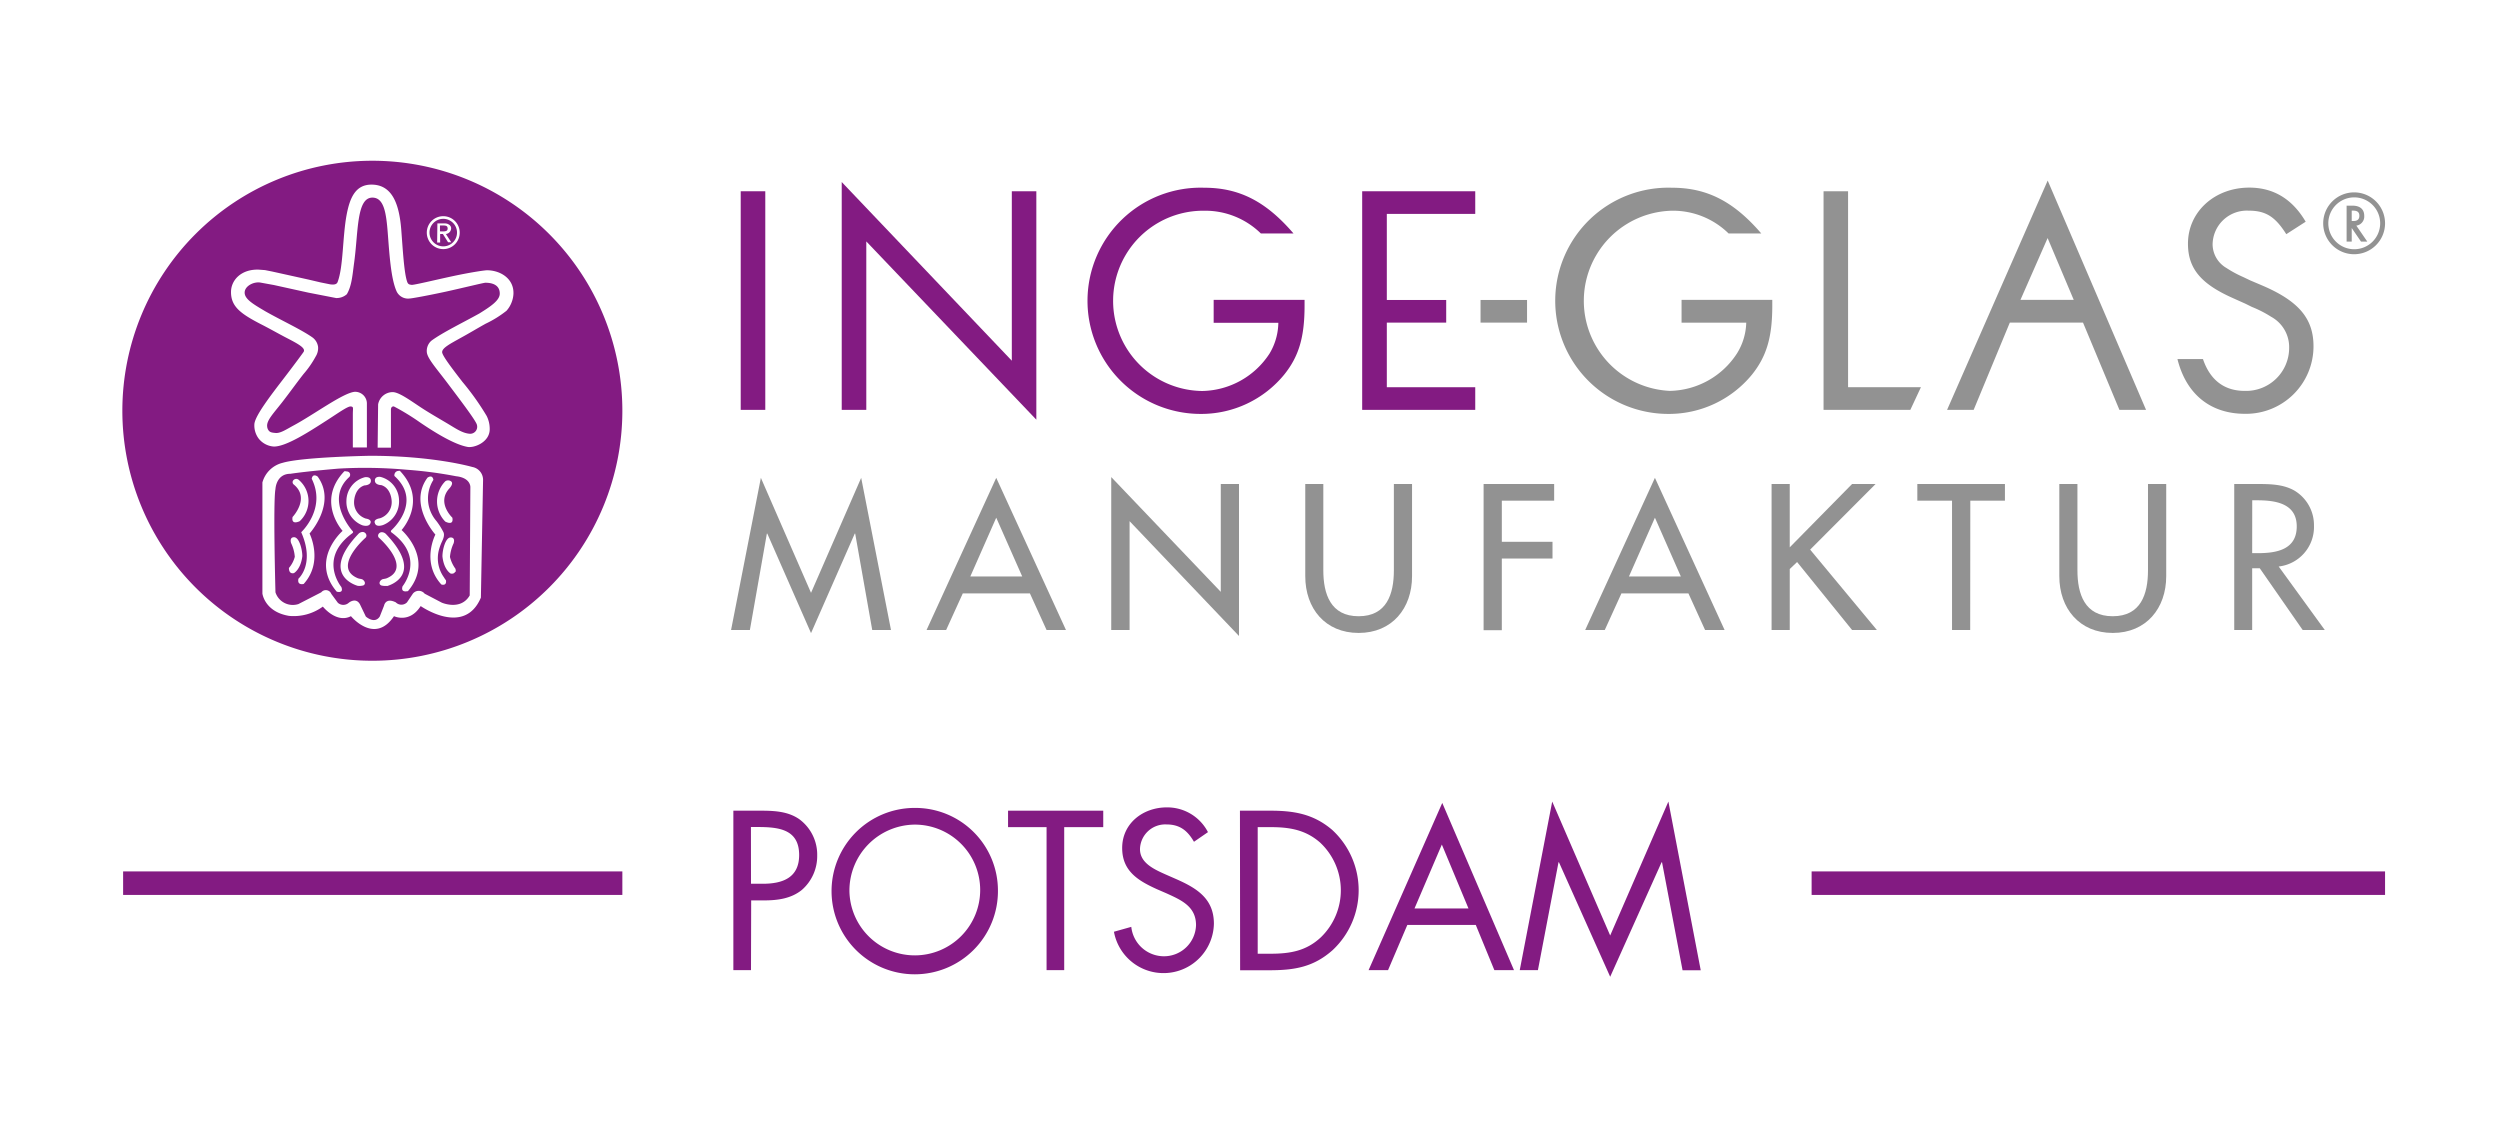 <svg id="Ebene_1" data-name="Ebene 1" xmlns="http://www.w3.org/2000/svg" viewBox="0 0 425.2 192.29"><defs><style>.cls-1{fill:#831f82;}.cls-2,.cls-4{fill:#831b82;}.cls-3,.cls-5{fill:#929292;}.cls-3,.cls-4{fill-rule:evenodd;}.cls-6{fill:none;stroke:#831b82;stroke-miterlimit:10;stroke-width:4px;}</style></defs><title>Zeichenfläche 1</title><path class="cls-1" d="M75.29,39.36c.36,0,.87,0,.85-.52s-.46-.49-.87-.49h-.44v1Z"/><path class="cls-2" d="M63.33,27.34a42.52,42.52,0,1,0,42.52,42.52A42.52,42.52,0,0,0,63.33,27.34Zm12.06,9.43a2.8,2.8,0,1,1-2.8,2.79A2.79,2.79,0,0,1,75.39,36.77Zm6.77,44.87-.37,20c-2.82,6.68-10.24,1.44-10.24,1.44-1.9,3-4.54,1.72-4.54,1.72-3.29,4.91-7.32,0-7.32,0-2.46,1.29-4.78-1.63-4.78-1.63a8.4,8.4,0,0,1-5.74,1.58c-4.17-.69-4.54-3.8-4.54-3.8V82.06a4.72,4.72,0,0,1,3.43-3.34c3.34-1,14.87-1.2,14.87-1.2,10.89,0,17.38,1.9,17.38,1.9A2.22,2.22,0,0,1,82.16,81.64ZM87,51.46a4.53,4.53,0,0,1-.86,1.4,18.42,18.42,0,0,1-3.55,2.2c-1.47.82-2.91,1.69-4.2,2.39-1.78,1-3.19,1.71-3.19,2.44,0,.56,1.61,2.68,3.46,5.07a44.59,44.59,0,0,1,4.11,5.78A4.9,4.9,0,0,1,83.29,73c0,2.24-2.72,3.25-3.82,3-2.09-.39-5.2-2.22-8.1-4.2A40.12,40.12,0,0,0,67,69.13s-.47-.1-.51.5v6.51l-2.26,0,.08-7.36a2.53,2.53,0,0,1,2.46-2.09c1,0,2.65,1.16,4.55,2.43,1.37.92,3,1.86,4.44,2.71,1.7,1,2.8,1.82,4.08,1.94a1.19,1.19,0,0,0,1.28-1.49c-.1-.62-2.6-3.92-4.92-7-1.88-2.51-3.45-4.22-3.6-5.33a2.3,2.3,0,0,1,.77-2c1.88-1.39,5.39-3.09,8.17-4.64C83.44,52.13,85,51.09,85,49.94c0-1.68-1.63-1.85-2.44-1.85-.31,0-3.58.82-6.76,1.52-3,.65-5.85,1.17-6.14,1.16a2.15,2.15,0,0,1-2.18-1.16c-1-2.15-1.25-6.4-1.53-10-.26-3.27-.6-6-2.61-6-2.77,0-2.37,6-3.15,11.37-.26,2-.4,3.7-1.2,5.06a2.61,2.61,0,0,1-1.83.65l-4.72-.92L46.6,48.48l-2.2-.4c-1.2-.26-2.79.56-2.79,1.69s1.54,2,3.49,3.16c2.72,1.55,6.1,3.1,8,4.43a2.38,2.38,0,0,1,1,1.64,2.68,2.68,0,0,1-.4,1.62,16.59,16.59,0,0,1-2.08,3c-1.2,1.53-2.47,3.31-3.65,4.82-1.45,1.86-2.66,3.08-2.53,4.1a1.25,1.25,0,0,0,.34.78c.22.2.45.27,1.1.32.82.07,1.8-.6,3-1.25,3.48-1.86,8.4-5.53,10.42-5.75a2,2,0,0,1,2.1,1.91l0,7.56-2.39,0,0-5.65c0-1.08.17-1.26-.34-1.33s-2.16,1.13-4.14,2.4c-3,1.93-6.84,4.42-8.94,4.42A3.58,3.58,0,0,1,44,74.6a3.71,3.71,0,0,1-.73-2.53c.19-1.47,2.8-4.85,5-7.72,1.77-2.3,3.23-4.29,3.36-4.49.43-.66-.95-1.39-3-2.45-1.21-.63-2.58-1.41-3.94-2.11-3.73-1.9-5.4-3.11-5.4-5.63,0-2,1.7-3.91,4.72-3.81l1.07.08,1.2.24,6.23,1.38,2,.47,1.63.33c.55.08,1.11.07,1.28-.39,1-2.63.82-7.72,1.56-11.57.56-2.86,1.54-5,4.2-5,3.65,0,4.74,3.53,5.07,7.7.27,3.48.47,7.27,1,8.82.16.46.39.48.76.53s3.83-.8,7-1.48c2.93-.63,5.67-1.06,6-1,2.29.09,4.38,1.53,4.32,3.94A4.52,4.52,0,0,1,87,51.46Z"/><path class="cls-1" d="M77.58,81a71.9,71.9,0,0,0-8.44-1.11,78.72,78.72,0,0,0-11.54-.19s-5.3.44-8.2.88c-2.45,0-2.55,2.6-2.55,2.6-.42,2.13,0,17.56,0,17.56a3.1,3.1,0,0,0,3.9,2l3.89-2a1,1,0,0,1,1.71.27l1.11,1.51a1.39,1.39,0,0,0,1.86,0s1.2-1,1.9.26l1,2.08s1.48,1.35,2.37,0l.73-1.85s.24-1.44,2-.56a1.34,1.34,0,0,0,1.9,0l1-1.48a1.28,1.28,0,0,1,2,0l2.92,1.53s3.22,1.41,4.75-1.23L80,82.85S80.08,81.27,77.58,81ZM49.76,87.93s3.07-3.23.17-5.55a.5.5,0,0,1,0-.74.64.64,0,0,1,.91,0,4.71,4.71,0,0,1,.14,7S49.49,89.41,49.76,87.93ZM50,97.47s-.86.3-.86-.87a4.73,4.73,0,0,0,1-1.9,6.54,6.54,0,0,0-.63-2.33s-.35-1,.51-1,1.4,2.06,1.4,3.22C51.16,96.84,50,97.47,50,97.47Zm2.65-6.73s2.42,4.79-1,8.58c0,0-1.16.32-.89-.9,0,0,2.86-2.47.47-7.9,0,0,4.32-4,1.79-9.08,0,0,.09-1,1-.39C57.33,85.58,52.65,90.74,52.65,90.74Zm4.62,9.89c-4.62-5.45,1-10.34,1-10.34s-4.55-5,.28-10.12a.39.39,0,0,1,.29,0c.51,0,.69.27.71.53a.6.6,0,0,1-.12.41c-4.29,3.84.5,9.17.5,9.17.26.25,0,.41,0,.41-5.9,4.3-1.87,9.15-1.87,9.15C58.5,101,57.27,100.63,57.27,100.63Zm4.91-9.18s-5.74,5-1.36,6.88c.3.13.69.12.87.25.54.39.43.9.06,1a2.59,2.59,0,0,1-.9.06s-6.68-1.73.15-8.88a1,1,0,0,1,.54-.27.66.66,0,0,1,.76.45A.51.51,0,0,1,62.18,91.45ZM63,89c-.27.72-1.4.33-1.4.33a4.3,4.3,0,0,1-2.68-4.17,4.19,4.19,0,0,1,3.16-4s1-.15,1,.62-1.1.78-1.1.78c-1.76.56-1.76,2.8-1.76,2.8a2.88,2.88,0,0,0,2,2.84C63.35,88.38,63,89,63,89Zm12.77-7.17a.84.84,0,0,1,1,.08c.39.39-.32,1.14-.32,1.14-2.26,2.44.49,5,.49,5,.27,1.48-1.21.66-1.21.66A4.89,4.89,0,0,1,75.73,81.86ZM63.77,89s-.39-.65.85-.85a2.88,2.88,0,0,0,2-2.84s0-2.24-1.76-2.8c0,0-1.1,0-1.1-.78s.95-.62.95-.62a4.19,4.19,0,0,1,3.16,4,4.3,4.3,0,0,1-2.68,4.17S64,89.75,63.77,89Zm2,10.65a2.7,2.7,0,0,1-.9-.07c-.37-.12-.49-.63.06-1,.18-.13.57-.11.87-.24,4.38-1.85-1.36-6.89-1.36-6.89a.5.5,0,0,1-.12-.47.65.65,0,0,1,.76-.45,1,1,0,0,1,.54.27C72.5,98,65.82,99.68,65.82,99.68Zm3.54.89s-1.22.33-.84-.83c0,0,4-4.86-1.87-9.15,0,0-.26-.16,0-.41,0,0,5.36-4.77.5-9.18a.48.48,0,0,1,0-.33.71.71,0,0,1,.7-.55.29.29,0,0,1,.22,0c4.83,5.1.28,10.06.28,10.06S74,95.12,69.36,100.57Zm5.74-1.15c-3.45-3.79-1-8.47-1-8.47s-4.68-5.16-1.34-9.68c.92-.6,1,.38,1,.38a5.87,5.87,0,0,0,.52,7,12,12,0,0,1,1.16,1.83c.32.58-.08,1.35-.2,1.62a8.74,8.74,0,0,0-.57,1.58,5.58,5.58,0,0,0,.89,4.55,4.21,4.21,0,0,0,.34.5C76,99.71,75.1,99.42,75.1,99.42Zm2.36-2.14c-.2.44-.76.3-.76.3s-1.16-.63-1.4-2.92c0-1.17.53-3.22,1.4-3.22s.5,1,.5,1a6.63,6.63,0,0,0-.62,2.32,5.72,5.72,0,0,0,.93,2C77.59,97.19,77.46,97.28,77.46,97.28Z"/><path class="cls-1" d="M75.39,41.9a2.34,2.34,0,1,0-2.34-2.34A2.34,2.34,0,0,0,75.39,41.9Zm-1-3.91.89,0c.49,0,.76,0,1.06.2a.73.73,0,0,1,.39.69,1,1,0,0,1-.89.92l.91,1.41h-.54l-.88-1.41h-.47v1.45l-.51,0Z"/><polyline class="cls-3" points="314.32 32.53 310.15 32.53 310.15 69.71 324.91 69.71 326.71 65.86 314.32 65.86 314.32 32.53"/><path class="cls-3" d="M354.28,54.87l6.19,14.84H365l-16.73-39-17.11,39h4.52l6.15-14.84h12.41M352.7,51h-9.06l4.62-10.51Z"/><rect class="cls-2" x="125.98" y="32.53" width="4.18" height="37.18"/><polyline class="cls-4" points="143.16 69.71 147.34 69.71 147.34 41.06 176.26 71.38 176.26 32.53 172.09 32.53 172.09 61.35 143.16 30.96 143.16 69.71"/><polyline class="cls-4" points="250.91 36.38 250.91 32.53 231.68 32.53 231.68 69.71 250.91 69.71 250.91 65.86 235.87 65.86 235.87 54.87 245.97 54.87 245.97 51.02 235.87 51.02 235.87 36.38 250.91 36.38"/><path class="cls-3" d="M400.71,38.38a1.56,1.56,0,0,0,1.4-1.66c0-1.13-.71-1.74-2-1.74h-1v6.11h.87V38.78l1.58,2.31h1.07l-1.86-2.71m-.79-.79V35.82h.2c.77,0,1.1.27,1.1.88s-.35.89-1,.89Zm.47-4.87A5.26,5.26,0,1,0,405.65,38,5.26,5.26,0,0,0,400.39,32.72Zm0,.85A4.41,4.41,0,1,1,396,38,4.41,4.41,0,0,1,400.39,33.57Z"/><rect class="cls-5" x="251.81" y="51.02" width="7.91" height="3.85"/><path class="cls-4" d="M206.38,51h15.5V52c0,5.3-.95,8.59-3.46,11.71a18.24,18.24,0,0,1-14.16,6.69,19.24,19.24,0,1,1,.56-38.47c6,0,10.54,2.37,15.18,7.78h-5.55a13.51,13.51,0,0,0-9.63-3.87,15.33,15.33,0,0,0-.34,30.66,13.94,13.94,0,0,0,11.44-6.36,10.46,10.46,0,0,0,1.5-5.24h-11V51"/><path class="cls-3" d="M285.93,51h15.5V52c0,5.3-.95,8.59-3.45,11.71a18.27,18.27,0,0,1-14.16,6.69,19.24,19.24,0,1,1,.55-38.47c6,0,10.54,2.37,15.19,7.78H294a13.51,13.51,0,0,0-9.63-3.87A15.33,15.33,0,0,0,284,66.48a13.89,13.89,0,0,0,11.42-6.36A10.36,10.36,0,0,0,297,54.88h-11V51"/><path class="cls-3" d="M381.82,70.38c-5.88,0-10-3.35-11.48-9.31h4.34c1.2,3.55,3.61,5.41,7.08,5.41a7.32,7.32,0,0,0,7.58-7.3,5.88,5.88,0,0,0-3.06-5.3A19.61,19.61,0,0,0,383,52.2l-1.11-.55-1.12-.5-1.11-.5c-5.35-2.4-7.53-5-7.53-9.21,0-5.4,4.52-9.53,10.43-9.53,4.18,0,7.36,2,9.59,5.8l-3.3,2.12c-1.89-3-3.51-4-6.41-4a5.82,5.82,0,0,0-6.12,5.74,4.68,4.68,0,0,0,2.34,4,19.32,19.32,0,0,0,2.89,1.56l1.17.56,1.18.5,1.17.5c6,2.63,8.41,5.58,8.41,10.21a11.48,11.48,0,0,1-11.7,11.48"/><path class="cls-5" d="M130.5,90.75h-.07l-2.89,16.4h-3.2l5.07-25.88,8.53,19.56,8.53-19.56,5.07,25.88h-3.19l-2.9-16.4h-.07l-7.44,16.93Z"/><path class="cls-5" d="M163.75,100.93l-2.83,6.22h-3.33l11.85-25.88,11.86,25.88H178l-2.83-6.22Zm5.69-12.88-4.41,10h8.83Z"/><path class="cls-5" d="M189,81.14l18.63,19.52V82.32h3.1v25.85L192.12,88.64v18.51H189Z"/><path class="cls-5" d="M225.07,82.32V97c0,4,1.22,7.81,6,7.81s6-3.76,6-7.81V82.32h3.09V98c0,5.46-3.39,9.65-9.08,9.65S222,103.49,222,98V82.32Z"/><path class="cls-5" d="M255.43,85.15v7h8.62V95h-8.62v12.18h-3.1V82.32h12v2.83Z"/><path class="cls-5" d="M275.77,100.93l-2.83,6.22h-3.33l11.86-25.88,11.85,25.88H290l-2.83-6.22Zm5.7-12.88-4.42,10h8.83Z"/><path class="cls-5" d="M315,82.32h4L307.87,93.48l11.35,13.67H315l-9.35-11.56-1.25,1.19v10.37h-3.09V82.32h3.09V93.09Z"/><path class="cls-5" d="M335.09,107.15H332v-22H326.1V82.32H341v2.83h-5.89Z"/><path class="cls-5" d="M353.33,82.32V97c0,4,1.21,7.81,6,7.81s6-3.76,6-7.81V82.32h3.1V98c0,5.46-3.4,9.65-9.09,9.65s-9.09-4.19-9.09-9.65V82.32Z"/><path class="cls-5" d="M395.4,107.15h-3.76l-7.3-10.5h-1.29v10.5H380V82.32h3.75c2.21,0,4.58,0,6.55,1.16a6.84,6.84,0,0,1,3.26,5.92,6.76,6.76,0,0,1-6,6.95ZM383.05,94.08h1c3.16,0,6.58-.6,6.58-4.55s-3.68-4.44-6.75-4.44h-.82Z"/><path class="cls-2" d="M127.73,165h-3V137.88h4.47c2.34,0,4.75.07,6.73,1.44a7.49,7.49,0,0,1,3.06,6.19,7.62,7.62,0,0,1-2.59,5.83c-1.84,1.51-4.18,1.8-6.45,1.8h-2.19Zm0-14.69h2c3.35,0,6.19-1,6.19-4.89,0-4.43-3.56-4.76-7.09-4.76h-1.11Z"/><path class="cls-2" d="M169.73,151.48a14.15,14.15,0,1,1-14.14-14.07A14.06,14.06,0,0,1,169.73,151.48Zm-25.26,0a11.12,11.12,0,1,0,11.12-11.23A11.22,11.22,0,0,0,144.47,151.45Z"/><path class="cls-2" d="M181,165h-3V140.68h-6.55v-2.8h16.19v2.8H181Z"/><path class="cls-2" d="M203.07,143.17c-1.08-1.87-2.37-2.95-4.68-2.95a4.3,4.3,0,0,0-4.5,4.21c0,2.34,2.41,3.42,4.25,4.25l1.8.79c3.53,1.55,6.52,3.31,6.52,7.63a8.57,8.57,0,0,1-17,1.37l2.95-.83a5.59,5.59,0,0,0,5.43,5,5.45,5.45,0,0,0,5.58-5.29c0-3.17-2.48-4.25-5-5.4l-1.66-.72c-3.17-1.44-5.9-3.06-5.9-7,0-4.21,3.56-6.91,7.59-6.91a7.79,7.79,0,0,1,7,4.21Z"/><path class="cls-2" d="M210.89,137.88H216c4.06,0,7.38.54,10.58,3.27a13.94,13.94,0,0,1,.07,20.45c-3.24,2.88-6.48,3.42-10.73,3.42h-5Zm5.21,24.33c3.32,0,6.09-.47,8.57-2.81a11.11,11.11,0,0,0-.14-16.09c-2.49-2.19-5.22-2.63-8.43-2.63h-2.19v21.53Z"/><path class="cls-2" d="M239.36,157.31,236.08,165h-3.31l12.53-28.44L257.5,165h-3.34L251,157.31Zm5.87-13.67-4.65,10.87h9.18Z"/><path class="cls-2" d="M264,136.33l9.86,22.78,9.9-22.78,5.5,28.69h-3.09l-3.49-18.36h-.08l-8.74,19.47-8.71-19.47h-.08L261.57,165h-3.09Z"/><line class="cls-6" x1="308.12" y1="150.21" x2="405.65" y2="150.21"/><line class="cls-6" x1="20.94" y1="150.21" x2="105.85" y2="150.21"/></svg>